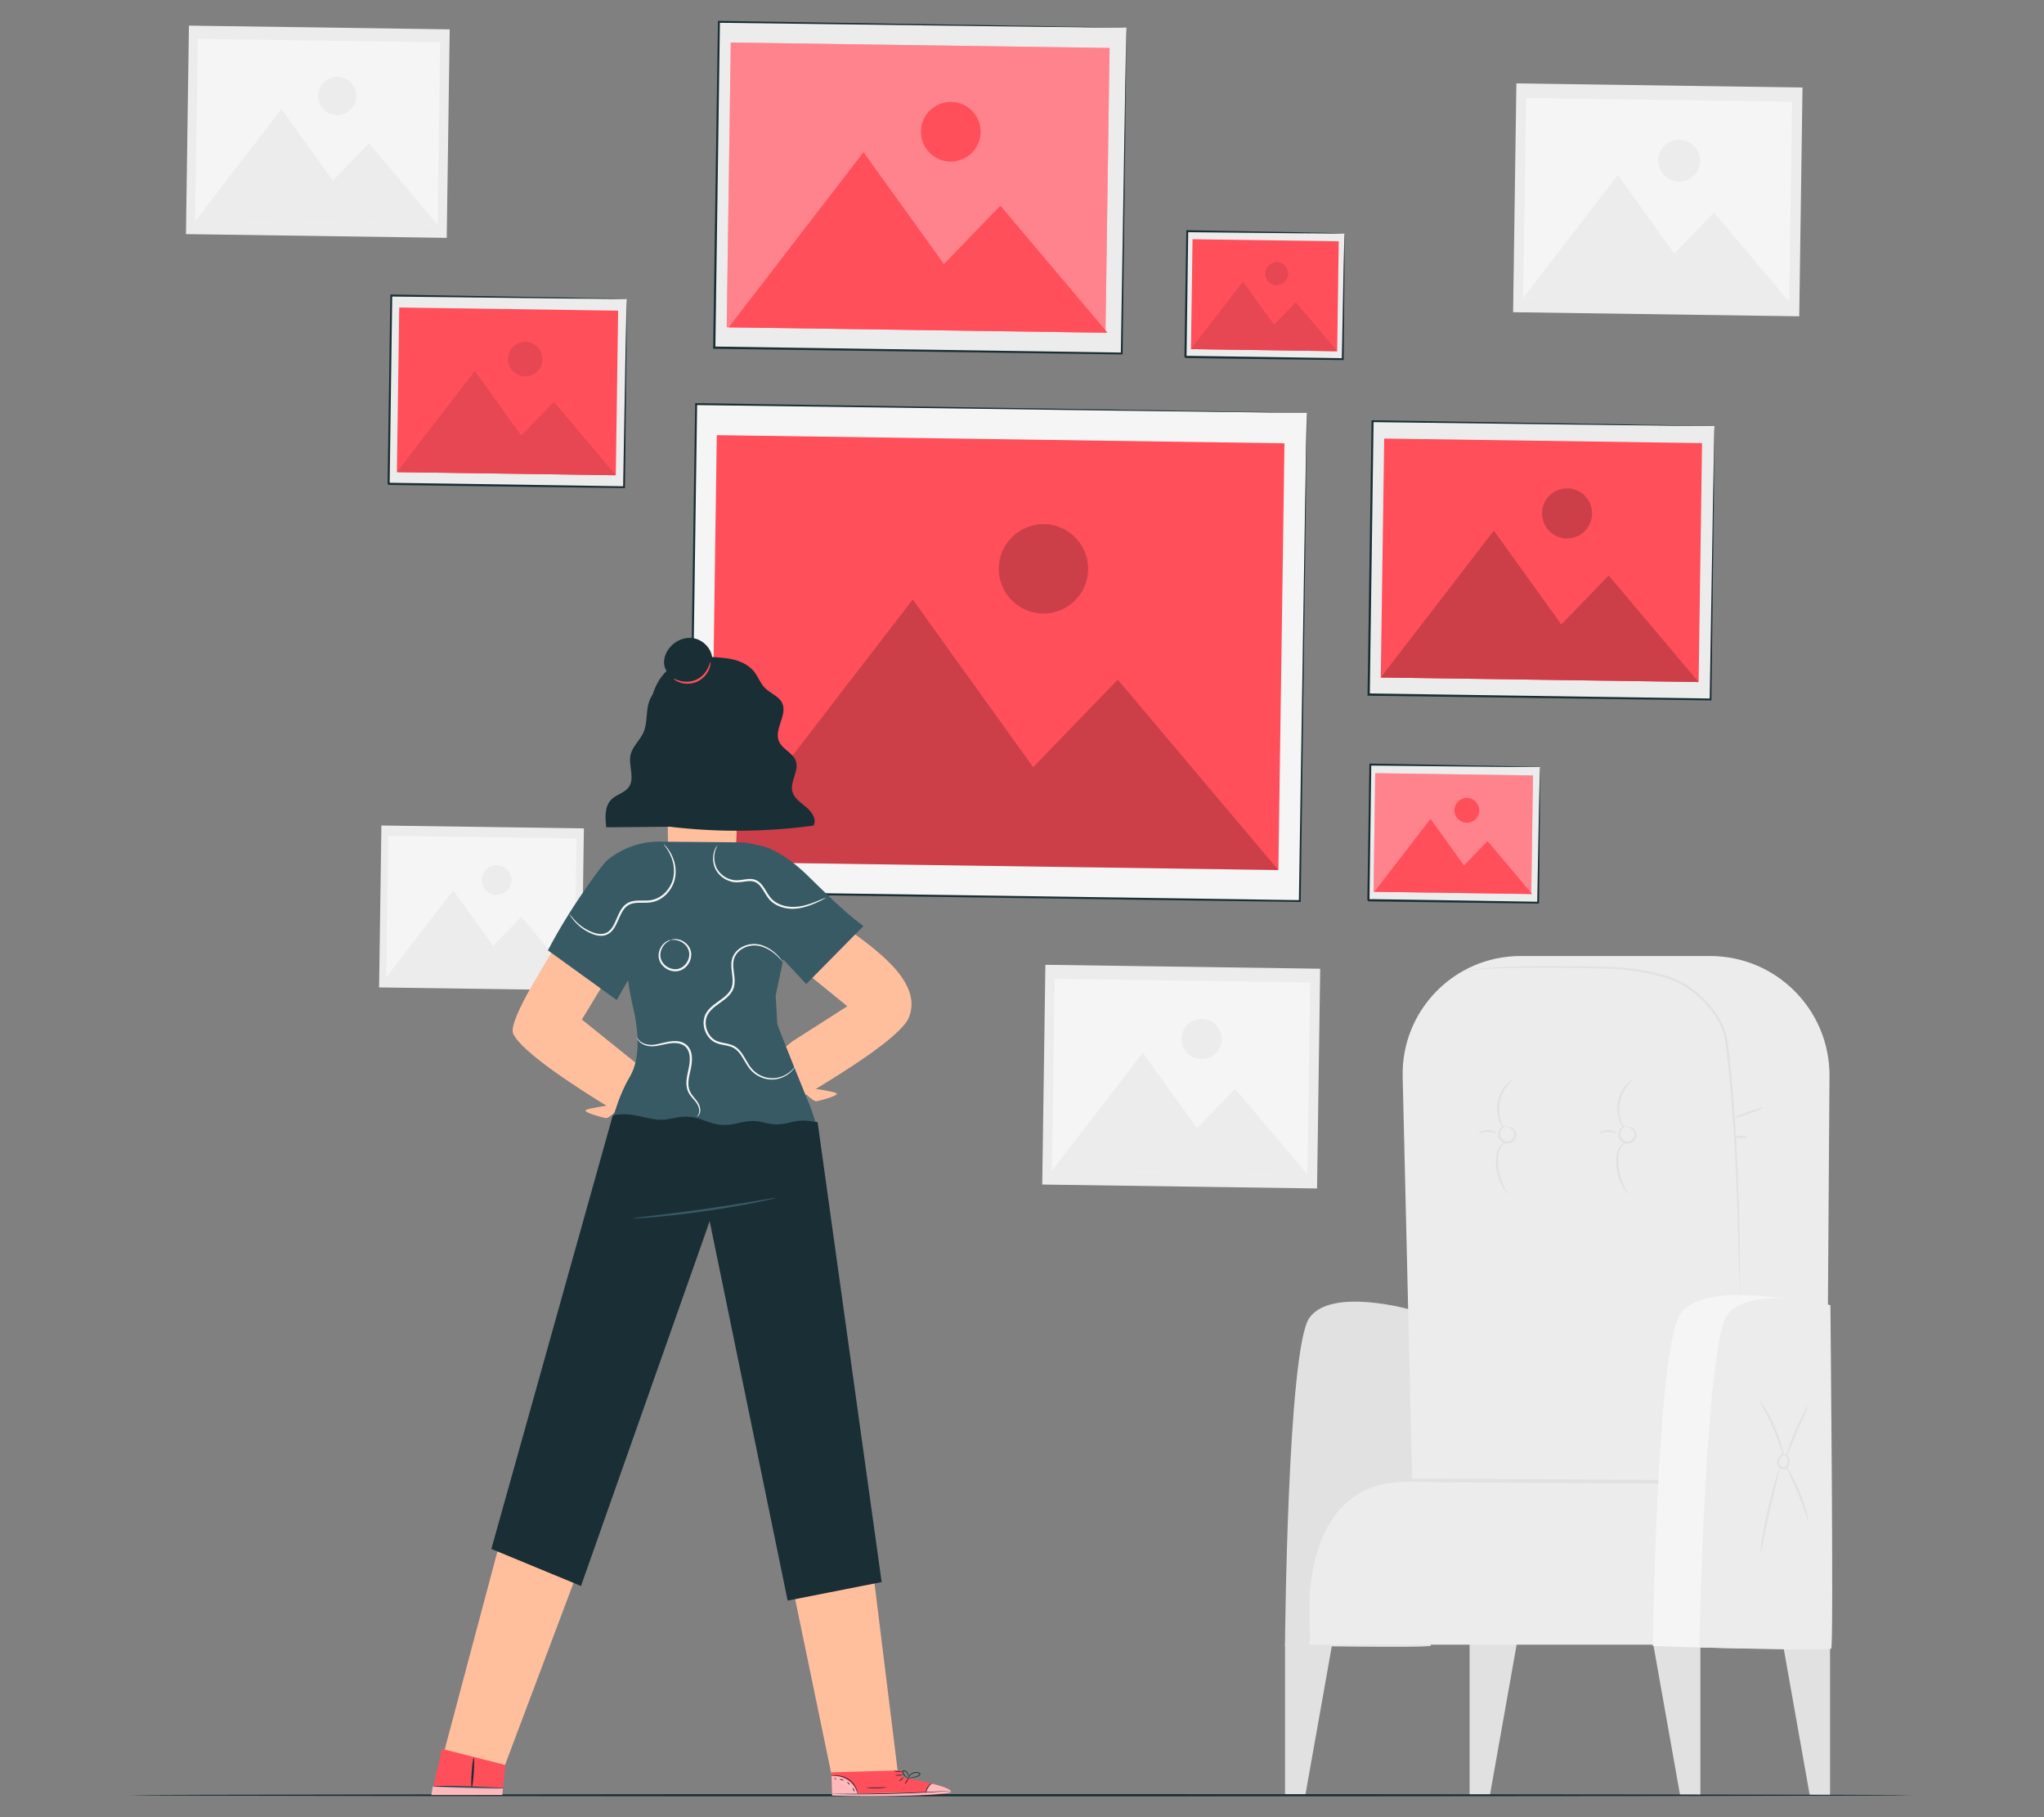 <?xml version="1.0" encoding="UTF-8"?>
<svg id="Layer_2" data-name="Layer 2" xmlns="http://www.w3.org/2000/svg" viewBox="0 0 540 480">
  <rect x="0" y="0" width="540" height="480" fill="#808080" stroke="none"/>
  <defs>
    <style>
      .cls-1, .cls-2 {
        opacity: .6;
      }

      .cls-3 {
        fill: #375a64;
      }

      .cls-3, .cls-4, .cls-5, .cls-6, .cls-7, .cls-8, .cls-9, .cls-10, .cls-11, .cls-2, .cls-12, .cls-13, .cls-14, .cls-15 {
        stroke-width: 0px;
      }

      .cls-4 {
        fill: #e1e1e1;
      }

      .cls-5 {
        fill: #ececec;
      }

      .cls-16, .cls-9 {
        opacity: .2;
      }

      .cls-7 {
        fill: #f5f5f5;
      }

      .cls-8 {
        fill: none;
      }

      .cls-10 {
        fill: #1a2e35;
      }

      .cls-11, .cls-2, .cls-15 {
        fill: #fff;
      }

      .cls-17, .cls-14 {
        opacity: .1;
      }

      .cls-12 {
        fill: #ff4f5b;
      }

      .cls-13 {
        fill: #ffbf9d;
      }

      .cls-15 {
        opacity: .3;
      }
    </style>
  </defs>
  <g id="Layer_2-2" data-name="Layer 2">
    <g>
      <rect class="cls-8" width="540" height="480"/>
      <g>
        <g>
          <path class="cls-4" d="m462.13,258.3c.05.15-2.07.99-4.74,1.88-2.67.89-4.87,1.48-4.92,1.33s2.07-.99,4.74-1.88c2.67-.88,4.87-1.48,4.92-1.33Z"/>
          <g>
            <polygon class="cls-4" points="339.49 434.14 339.49 474.2 344.85 474.2 352.05 433.68 339.49 434.14"/>
            <polygon class="cls-4" points="388.25 434.14 388.25 474.2 393.61 474.2 400.81 433.68 388.25 434.14"/>
            <polygon class="cls-4" points="449.22 434.14 449.22 474.2 443.86 474.2 436.66 433.68 449.22 434.14"/>
            <polygon class="cls-4" points="483.48 434.14 483.48 474.2 478.11 474.2 470.92 433.68 483.48 434.14"/>
            <path class="cls-4" d="m372.99,346.02s-21.2-6.11-27.04,2.04c-5.85,8.15-6.47,86.64-6.47,86.64,0,0,37.83.69,38.52,0,.7-.69-5.02-88.67-5.02-88.67Z"/>
            <path class="cls-5" d="m482.4,420.37l.93-136.09c.12-17.56-14.12-31.83-31.68-31.75h-49.95c-17.48,0-31.54,14.39-31.13,31.87l3.21,135.97h108.63Z"/>
            <path class="cls-5" d="m482.4,420.37s-19.26-28.41-41.89-29.34c-22.63-.93-71.42,0-71.42,0,0,0-21.63.82-23.14,27.61v15.8h136.45v-14.07Z"/>
            <path class="cls-4" d="m438.12,391.85c-18.67-.1-37.34-.2-56.01-.29-5.85-.03-12.5-.75-18.17.86-16.69,4.74-19.15,26.09-17.82,40.82.05.6-.89.6-.94,0-1.11-12.35.19-29.65,10.75-37.87,6.09-4.74,13.17-4.82,20.44-4.78,20.58.11,41.16.22,61.74.32.61,0,.61.95,0,.94h0Z"/>
            <path class="cls-4" d="m385.98,256.79s.12-.05.36-.13c.24-.07.6-.21,1.08-.31.48-.08,1.08-.2,1.79-.31.71-.08,1.54-.19,2.47-.27,3.72-.32,9.11-.52,15.78-.56,3.33-.02,6.98,0,10.9.05,3.91.1,8.12,0,12.51.57,2.19.27,4.43.65,6.69,1.2,2.25.55,4.52,1.28,6.69,2.38,2.17,1.13,4.1,2.68,5.89,4.42,1.78,1.76,3.36,3.78,4.57,6.06.59,1.15,1.07,2.35,1.39,3.59.34,1.25.42,2.51.57,3.73.29,2.46.53,4.89.77,7.28.46,4.78.8,9.39,1.07,13.79.55,8.8.79,16.73.95,23.39.15,6.66.21,12.05.25,15.78,0,1.84.02,3.27.02,4.29,0,.47,0,.83,0,1.12,0,.25-.01.38-.02.38,0,0-.02-.13-.04-.38-.01-.28-.03-.65-.05-1.12-.03-1.02-.07-2.45-.13-4.29-.1-3.76-.25-9.14-.43-15.77-.21-6.66-.5-14.59-1.07-23.37-.29-4.39-.64-9-1.11-13.77-.24-2.38-.48-4.81-.78-7.27-.15-1.23-.24-2.47-.56-3.65-.31-1.19-.77-2.35-1.35-3.46-1.17-2.21-2.72-4.2-4.46-5.92-1.75-1.7-3.67-3.24-5.75-4.33-2.1-1.08-4.34-1.8-6.57-2.35-2.23-.55-4.44-.93-6.62-1.21-4.35-.59-8.54-.5-12.46-.62-3.92-.07-7.56-.11-10.89-.12-6.66,0-12.05.13-15.76.38-.92.08-1.74.15-2.46.22-.7.1-1.3.18-1.79.25-.48.08-.83.2-1.08.25-.24.06-.37.08-.38.07Z"/>
            <path class="cls-4" d="m465.85,292.57c.05.15-1.64.88-3.78,1.63-2.14.75-3.92,1.24-3.97,1.09-.05-.15,1.64-.88,3.78-1.63,2.14-.75,3.92-1.24,3.97-1.09Z"/>
            <path class="cls-4" d="m461.64,300.39c0,.16-.81.25-1.79.21-.98-.04-1.77-.21-1.76-.37s.81-.25,1.79-.21c.98.04,1.77.21,1.76.37Z"/>
            <g>
              <path class="cls-4" d="m429.59,297.79s.16-.14.53-.17c.36-.03.92.08,1.44.51.51.39.98,1.25.71,2.16-.23.87-1.03,1.71-2.13,1.8-1.1.05-2-.66-2.37-1.47-.41-.84-.19-1.74.17-2.27.36-.56.83-.85,1.16-.97.34-.12.54-.11.55-.08.05.09-.8.23-1.36,1.25-.26.49-.39,1.2-.05,1.83.32.63,1.06,1.17,1.86,1.12.8-.05,1.46-.71,1.66-1.37.22-.68-.07-1.34-.47-1.72-.85-.8-1.71-.54-1.7-.64Z"/>
              <path class="cls-4" d="m431.42,285.19c.06.08-.59.57-1.39,1.57-.8.99-1.71,2.55-2.06,4.46-.35,1.91-.05,3.69.35,4.9.4,1.22.83,1.91.75,1.96-.05.04-.61-.58-1.13-1.82-.52-1.22-.91-3.11-.54-5.14.37-2.03,1.41-3.66,2.32-4.62.92-.97,1.67-1.35,1.7-1.3Z"/>
              <path class="cls-4" d="m430.19,315.44s-.7-.59-1.43-1.86c-.73-1.25-1.5-3.16-1.71-5.39-.11-1.11-.08-2.18.06-3.14.14-.96.49-1.83.98-2.41.49-.59,1.06-.88,1.47-.97.41-.1.64-.05.64-.02.04.09-.97.11-1.79,1.24-.83,1.09-.98,3.13-.79,5.25.2,2.14.88,3.99,1.5,5.26.61,1.27,1.14,1.99,1.07,2.05Z"/>
              <path class="cls-4" d="m422.45,299.44c-.12-.1.85-.98,2.36-.98,1.51-.01,2.48.86,2.36.96-.09.14-1.06-.41-2.36-.39-1.31-.01-2.27.55-2.36.41Z"/>
            </g>
            <g>
              <path class="cls-4" d="m397.81,297.79s.16-.14.53-.17c.36-.03.92.08,1.44.51.51.39.98,1.25.71,2.16-.23.87-1.03,1.71-2.13,1.8-1.1.05-2-.66-2.37-1.47-.41-.84-.19-1.74.17-2.27.36-.56.83-.85,1.16-.97.34-.12.54-.11.55-.08.05.09-.8.23-1.36,1.25-.26.49-.39,1.2-.05,1.83.32.63,1.06,1.17,1.86,1.12.8-.05,1.46-.71,1.66-1.37.22-.68-.07-1.34-.47-1.72-.85-.8-1.71-.54-1.7-.64Z"/>
              <path class="cls-4" d="m399.64,285.19c.06.08-.59.57-1.39,1.57-.8.99-1.71,2.55-2.06,4.46-.35,1.91-.05,3.69.35,4.9.4,1.22.83,1.91.75,1.96-.05.04-.61-.58-1.13-1.82-.52-1.22-.91-3.11-.54-5.14.37-2.03,1.41-3.66,2.32-4.62.92-.97,1.67-1.35,1.7-1.3Z"/>
              <path class="cls-4" d="m398.41,315.44s-.7-.59-1.43-1.86c-.73-1.25-1.5-3.16-1.71-5.39-.11-1.11-.08-2.18.06-3.14.14-.96.49-1.83.98-2.41.49-.59,1.06-.88,1.47-.97.41-.1.64-.05.64-.02.04.09-.97.11-1.79,1.24-.83,1.09-.98,3.13-.79,5.25.2,2.14.88,3.99,1.5,5.26.61,1.27,1.14,1.99,1.07,2.05Z"/>
              <path class="cls-4" d="m390.67,299.44c-.12-.1.85-.98,2.36-.98,1.51-.01,2.48.86,2.36.96-.09.14-1.06-.41-2.36-.39-1.31-.01-2.27.55-2.36.41Z"/>
            </g>
            <g>
              <path class="cls-7" d="m481.82,345.11s-32.41-8.38-38.27,2.65c-5.86,11.03-6.9,87.02-6.9,87.02,0,0,46.79,1.72,46.91-.25.11-1.97-1.74-89.42-1.74-89.42Z"/>
              <path class="cls-5" d="m483.57,344.75s-21.4-5.51-27.25,2.64c-5.85,8.15-7.38,87.76-7.38,87.76,0,0,34.16,1.01,34.85.32s-.22-90.72-.22-90.72Z"/>
            </g>
            <path class="cls-4" d="m471.04,384.42s.08-.2.4-.23c.3-.05.83.16,1.07.68.23.52.29,1.12.2,1.83-.06.35-.19.75-.52,1.05-.33.31-.82.43-1.26.34-.63-.09-1.15-.6-1.31-1.13-.18-.53-.13-1.07.04-1.5.36-.87,1-1.28,1.39-1.49l.03.23c-.36-.16-.54-.27-.53-.31.01-.04.23-.02.61.06l.24.05-.21.18c-.31.27-.84.72-1.07,1.44-.24.67.01,1.77.92,1.9.62.13,1.07-.34,1.16-.92.1-.57.08-1.18-.06-1.57-.13-.41-.46-.58-.7-.62-.24-.04-.37.05-.4,0Z"/>
            <path class="cls-4" d="m464.95,369.98c.06-.04.61.68,1.36,1.93.76,1.24,1.71,3.02,2.6,5.06.88,2.04,1.53,3.95,1.92,5.35.39,1.4.55,2.29.48,2.31-.17.05-1.16-3.4-2.93-7.43-1.74-4.04-3.58-7.12-3.43-7.21Z"/>
            <path class="cls-4" d="m477.72,371.32c.15.08-1.3,3.04-2.91,6.76-1.61,3.72-2.78,6.8-2.93,6.75-.14-.05.78-3.23,2.41-6.98,1.62-3.75,3.3-6.61,3.44-6.53Z"/>
            <path class="cls-4" d="m465.09,410.33c-.08-.01.05-1.31.37-3.4.32-2.09.85-4.96,1.55-8.11.71-3.15,1.47-5.97,2.08-7.99.61-2.02,1.05-3.26,1.12-3.23.08.02-.23,1.29-.73,3.34-.51,2.05-1.2,4.87-1.91,8.01-.71,3.14-1.29,5.99-1.72,8.05-.42,2.07-.69,3.34-.77,3.33Z"/>
            <path class="cls-4" d="m477.7,401.61c-.17.04-1.09-3.21-2.66-7.05-1.56-3.85-3.18-6.81-3.03-6.9.07-.04.55.66,1.23,1.85.68,1.19,1.53,2.89,2.33,4.83.79,1.94,1.37,3.75,1.72,5.08.35,1.33.49,2.17.41,2.19Z"/>
          </g>
        </g>
        <g>
          <rect class="cls-5" x="105.82" y="213.06" width="42.77" height="53.5" transform="translate(-114.4 363.58) rotate(-89.18)"/>
          <rect class="cls-7" x="108.48" y="214.94" width="37.38" height="49.74" transform="translate(-114.43 363.54) rotate(-89.18)"/>
          <polygon class="cls-5" points="102.04 258.15 119.74 235.16 130.29 249.85 137.7 242.18 151.77 258.86 102.04 258.15"/>
          <path class="cls-5" d="m135.11,232.53c-.03,2.16-1.81,3.89-3.97,3.86-2.16-.03-3.89-1.81-3.86-3.97.03-2.16,1.81-3.89,3.97-3.86,2.16.03,3.89,1.81,3.86,3.97Z"/>
        </g>
        <g>
          <rect class="cls-5" x="56.42" y=".35" width="55.08" height="68.9" transform="translate(47.97 118.25) rotate(-89.18)"/>
          <rect class="cls-7" x="59.84" y="2.77" width="48.15" height="64.05" transform="translate(47.93 118.21) rotate(-89.18)"/>
          <polygon class="cls-5" points="51.55 58.41 74.35 28.8 87.94 47.72 97.48 37.85 115.6 59.32 51.55 58.41"/>
          <path class="cls-5" d="m94.14,25.42c-.04,2.79-2.33,5.01-5.12,4.97-2.79-.04-5.01-2.33-4.97-5.12.04-2.79,2.33-5.01,5.12-4.97,2.79.04,5.01,2.33,4.97,5.12Z"/>
        </g>
        <g>
          <rect class="cls-5" x="407.75" y="14.99" width="60.44" height="75.6" transform="translate(378.92 489.96) rotate(-89.18)"/>
          <rect class="cls-7" x="411.5" y="17.65" width="52.83" height="70.29" transform="translate(378.87 489.91) rotate(-89.18)"/>
          <polygon class="cls-5" points="402.4 78.71 427.41 46.22 442.33 66.98 452.8 56.15 472.68 79.71 402.4 78.71"/>
          <path class="cls-5" d="m449.13,42.51c-.04,3.06-2.56,5.5-5.61,5.46-3.06-.04-5.5-2.56-5.46-5.61s2.56-5.5,5.61-5.45c3.06.04,5.5,2.56,5.45,5.61Z"/>
        </g>
        <g>
          <rect class="cls-5" x="283.03" y="248.08" width="58.05" height="72.61" transform="translate(23.24 592.34) rotate(-89.18)"/>
          <rect class="cls-7" x="286.63" y="250.63" width="50.74" height="67.51" transform="translate(23.19 592.3) rotate(-89.18)"/>
          <polygon class="cls-5" points="277.89 309.27 301.92 278.07 316.24 298.01 326.3 287.61 345.39 310.24 277.89 309.27"/>
          <path class="cls-5" d="m322.78,274.51c-.04,2.94-2.46,5.28-5.39,5.24-2.94-.04-5.28-2.46-5.24-5.39.04-2.94,2.46-5.28,5.39-5.24,2.94.04,5.28,2.46,5.24,5.39Z"/>
        </g>
        <path class="cls-10" d="m505.21,474.2c0,.17-105.44.3-235.47.3s-235.49-.14-235.49-.3,105.41-.3,235.49-.3,235.47.14,235.47.3Z"/>
        <g>
          <g>
            <rect class="cls-5" x="371.16" y="102.84" width="72.22" height="90.33" transform="translate(253.46 553.11) rotate(-89.18)"/>
            <path class="cls-10" d="m452.94,112.54s-.15,0-.44,0c-.3,0-.72,0-1.27,0-1.13,0-2.77-.02-4.91-.04-4.3-.05-10.56-.11-18.49-.2-15.87-.2-38.41-.47-65.21-.8l.26-.25c-.3,21.49-.64,46.13-1,72.2h0s-.28-.28-.28-.28c33.44.5,64.51.96,90.32,1.34l-.24.24c.36-21.74.66-39.76.87-52.36.12-6.3.21-11.25.27-14.64.04-1.68.06-2.97.08-3.86.02-.88.05-1.34.05-1.34,0,0,.01.43,0,1.29,0,.88-.02,2.16-.03,3.82-.03,3.38-.08,8.31-.15,14.59-.15,12.64-.37,30.72-.63,52.52v.24s-.24,0-.24,0c-25.81-.35-56.88-.78-90.32-1.24h-.29s0-.29,0-.29h0c.38-26.08.75-50.72,1.06-72.21v-.26s.26,0,.26,0c26.87.44,49.47.8,65.37,1.06,7.91.14,14.15.25,18.43.33,2.11.04,3.74.08,4.86.1.54.01.95.02,1.24.03.28,0,.41.02.41.02Z"/>
          </g>
          <rect class="cls-12" x="375.65" y="106.01" width="63.12" height="83.98" transform="translate(253.41 553.05) rotate(-89.18)"/>
          <polygon class="cls-12" points="364.77 178.96 394.66 140.15 412.48 164.95 424.99 152.01 448.75 180.16 364.77 178.96"/>
          <path class="cls-12" d="m420.61,135.71c-.05,3.65-3.05,6.57-6.71,6.52-3.65-.05-6.57-3.05-6.52-6.71.05-3.65,3.05-6.57,6.71-6.52,3.65.05,6.57,3.05,6.52,6.71Z"/>
          <polygon class="cls-9" points="364.77 178.96 394.66 140.15 412.48 164.95 424.99 152.01 448.75 180.16 364.77 178.96"/>
          <g class="cls-16">
            <path class="cls-6" d="m420.61,135.71c-.05,3.65-3.05,6.57-6.71,6.52-3.65-.05-6.57-3.05-6.52-6.71.05-3.65,3.05-6.57,6.71-6.52,3.65.05,6.57,3.05,6.52,6.71Z"/>
          </g>
        </g>
        <g>
          <g>
            <rect class="cls-5" x="200.12" y="-4.27" width="86.07" height="107.66" transform="translate(190.13 291.98) rotate(-89.18)"/>
            <path class="cls-10" d="m297.59,7.3s-.18,0-.52,0c-.35,0-.85,0-1.51,0-1.34-.01-3.3-.03-5.85-.05-5.11-.06-12.58-.14-22.04-.25-18.91-.24-45.78-.58-77.74-.98l.26-.25c-.36,25.61-.77,54.98-1.2,86.05h0s-.28-.28-.28-.28c39.85.59,76.89,1.13,107.64,1.59l-.24.24c.42-25.92.77-47.4,1.02-62.42.13-7.51.24-13.41.31-17.44.04-2.01.07-3.54.09-4.6.02-1.04.05-1.59.05-1.59,0,0,.01.52,0,1.54,0,1.05-.02,2.57-.04,4.56-.04,4.02-.11,9.9-.19,17.39-.19,15.06-.45,36.59-.77,62.57v.24s-.24,0-.24,0c-30.76-.43-67.79-.94-107.64-1.49h-.29s0-.29,0-.29h0c.45-31.08.88-60.44,1.26-86.06v-.26s.26,0,.26,0c32.02.51,58.95.94,77.9,1.24,9.43.16,16.88.29,21.98.38,2.52.05,4.47.09,5.79.11.64.02,1.13.03,1.48.04.33,0,.49.02.49.02Z"/>
          </g>
          <rect class="cls-12" x="204.93" y="-.49" width="75.23" height="100.09" transform="translate(189.54 291.37) rotate(-89.18)"/>
          <rect class="cls-15" x="204.93" y="-.49" width="75.23" height="100.09" transform="translate(189.54 291.37) rotate(-89.18)"/>
          <polygon class="cls-12" points="192.51 86.46 228.13 40.2 249.37 69.76 264.28 54.33 292.59 87.89 192.51 86.46"/>
          <path class="cls-12" d="m259.06,34.91c-.06,4.35-3.64,7.83-7.99,7.77-4.35-.06-7.83-3.64-7.77-7.99.06-4.35,3.64-7.83,7.99-7.77,4.35.06,7.83,3.64,7.77,7.99Z"/>
        </g>
        <g>
          <g>
            <rect class="cls-5" x="366.26" y="197.78" width="35.84" height="44.83" transform="translate(158.52 601.19) rotate(-89.18)"/>
            <path class="cls-10" d="m406.85,202.6s-.08,0-.23.01c-.17,0-.38,0-.64,0-.59,0-1.4,0-2.45,0-2.16-.01-5.27-.04-9.19-.06-7.89-.08-19.06-.2-32.32-.33l.26-.25c-.14,10.67-.31,22.89-.48,35.83.06.07-.53-.55-.27-.29h.01s.02,0,.02,0h.05s.1,0,.1,0h.19s.39,0,.39,0h.78s1.55.03,1.55.03c1.03.01,2.05.03,3.07.04,2.04.03,4.05.06,6.04.09,3.98.06,7.86.12,11.63.18,7.53.12,14.59.23,20.99.34l-.24.24c.2-10.75.37-19.68.49-25.95.07-3.11.13-5.57.17-7.28.02-.82.04-1.46.05-1.93.02-.44.04-.68.04-.68,0,0,.01.2.02.63,0,.46,0,1.08,0,1.88,0,1.7-.02,4.13-.04,7.23-.06,6.31-.15,15.28-.25,26.1v.24s-.24,0-.24,0c-6.41-.08-13.46-.17-20.99-.26-3.77-.05-7.65-.1-11.63-.16-1.99-.03-4-.06-6.04-.08-1.02-.01-2.04-.03-3.07-.04l-1.55-.02h-.78s-.39-.02-.39-.02h-.19s-.1,0-.1,0h-.05s-.02,0-.02,0h-.01c.25.26-.35-.35-.29-.3.2-12.94.38-25.16.54-35.83v-.26s.26,0,.26,0c13.33.24,24.56.45,32.48.59,3.9.08,6.99.15,9.13.2,1.02.03,1.82.05,2.4.06.25,0,.45.02.61.02.13,0,.2.01.2.02Z"/>
          </g>
          <rect class="cls-12" x="368.27" y="199.35" width="31.33" height="41.68" transform="translate(158.27 600.94) rotate(-89.18)"/>
          <rect class="cls-15" x="368.27" y="199.35" width="31.33" height="41.68" transform="translate(158.27 600.94) rotate(-89.18)"/>
          <polygon class="cls-12" points="363.09 235.56 377.93 216.3 386.77 228.61 392.98 222.18 404.77 236.15 363.09 235.56"/>
          <path class="cls-12" d="m390.8,214.09c-.03,1.81-1.52,3.26-3.33,3.23-1.81-.03-3.26-1.52-3.23-3.33.03-1.81,1.52-3.26,3.33-3.23,1.81.03,3.26,1.52,3.23,3.33Z"/>
        </g>
        <g>
          <g>
            <rect class="cls-5" x="109.25" y="72.28" width="49.74" height="62.21" transform="translate(28.83 236.01) rotate(-89.18)"/>
            <path class="cls-10" d="m165.58,78.96s-.11,0-.31.01c-.22,0-.51,0-.88,0-.79,0-1.93-.01-3.39-.02-2.97-.03-7.29-.07-12.75-.11-10.93-.12-26.45-.3-44.89-.51l.26-.25c-.2,14.81-.43,31.77-.68,49.73.06.07-.53-.55-.27-.29h.02s.03,0,.03,0h.07s.13,0,.13,0h.27s.54.01.54.01l1.08.02,2.14.03c1.43.02,2.85.04,4.26.06,2.82.04,5.62.08,8.38.12,5.52.08,10.91.16,16.14.24,10.45.16,20.24.31,29.13.45l-.24.24c.26-14.95.48-27.35.64-36.04.09-4.33.16-7.74.21-10.09.03-1.15.05-2.04.07-2.67.02-.61.04-.93.04-.93,0,0,.01.29.01.88,0,.62,0,1.49-.01,2.62-.02,2.34-.05,5.73-.08,10.04-.09,8.73-.23,21.18-.39,36.19v.24s-.24,0-.24,0c-8.89-.12-18.68-.24-29.13-.38-5.23-.07-10.62-.15-16.14-.22-2.76-.04-5.56-.08-8.38-.12-1.41-.02-2.83-.04-4.26-.06l-2.14-.03-1.08-.02h-.54s-.27-.01-.27-.01h-.13s-.07,0-.07,0h-.03s-.02,0-.02,0c.25.26-.36-.35-.29-.3.27-17.96.52-34.92.74-49.73v-.26s.26,0,.26,0c18.51.32,34.08.58,45.05.77,5.43.11,9.73.19,12.69.25,1.44.03,2.56.06,3.34.08.36.01.64.02.85.03.19,0,.28.01.28.02Z"/>
          </g>
          <rect class="cls-12" x="112.34" y="74.46" width="43.48" height="57.84" transform="translate(28.79 235.97) rotate(-89.18)"/>
          <polygon class="cls-12" points="104.85 124.71 125.44 97.97 137.71 115.06 146.33 106.14 162.69 125.53 104.85 124.71"/>
          <path class="cls-12" d="m143.31,94.92c-.04,2.52-2.1,4.52-4.62,4.49-2.52-.04-4.52-2.1-4.49-4.62.04-2.52,2.1-4.52,4.62-4.49,2.52.04,4.52,2.1,4.49,4.62Z"/>
          <polygon class="cls-14" points="104.85 124.71 125.44 97.97 137.71 115.06 146.33 106.14 162.69 125.53 104.85 124.71"/>
          <g class="cls-17">
            <path class="cls-6" d="m143.31,94.92c-.04,2.52-2.1,4.52-4.62,4.49-2.52-.04-4.52-2.1-4.49-4.62.04-2.52,2.1-4.52,4.62-4.49,2.52.04,4.52,2.1,4.49,4.62Z"/>
          </g>
        </g>
        <g>
          <g>
            <rect class="cls-5" x="317.57" y="57.2" width="33.22" height="41.55" transform="translate(251.43 411.01) rotate(-89.18)"/>
            <path class="cls-10" d="m355.19,61.67s-.08,0-.21.01c-.16,0-.35,0-.59,0-.55,0-1.31,0-2.27,0-2.01-.01-4.89-.03-8.52-.05-7.31-.07-17.66-.18-29.95-.3l.26-.25c-.13,9.89-.28,21.22-.44,33.21.06.07-.53-.55-.28-.29h.01s.02,0,.02,0h.05s.09,0,.09,0h.18s.36,0,.36,0h.72s1.43.03,1.43.03c.95.01,1.9.03,2.84.04,1.89.03,3.75.06,5.6.08,3.69.06,7.29.11,10.78.16,6.98.11,13.52.22,19.46.31l-.24.24c.19-9.96.35-18.23.47-24.04.07-2.88.12-5.16.16-6.75.02-.76.04-1.35.05-1.79.01-.41.04-.63.04-.63,0,0,.01.19.02.58,0,.43,0,1.01,0,1.74,0,1.58-.02,3.83-.03,6.7-.05,5.85-.13,14.17-.22,24.2v.24s-.24,0-.24,0c-5.94-.07-12.48-.16-19.46-.24-3.49-.05-7.09-.1-10.78-.14-1.84-.03-3.71-.05-5.6-.08-.94-.01-1.89-.03-2.84-.04l-1.43-.02h-.72s-.36-.02-.36-.02h-.18s-.09,0-.09,0h-.05s-.02,0-.02,0h-.01c.25.26-.35-.35-.29-.29.18-11.99.35-23.32.5-33.21v-.26s.26,0,.26,0c12.36.23,22.76.42,30.11.56,3.61.08,6.47.14,8.46.19.95.03,1.68.05,2.22.06.23,0,.41.02.56.02.12,0,.19.01.18.02Z"/>
          </g>
          <rect class="cls-12" x="319.63" y="58.66" width="29.04" height="38.63" transform="translate(251.41 410.98) rotate(-89.18)"/>
          <polygon class="cls-12" points="314.63 92.22 328.38 74.37 336.57 85.78 342.33 79.82 353.26 92.77 314.63 92.22"/>
          <path class="cls-12" d="m340.32,72.32c-.02,1.68-1.41,3.02-3.08,3s-3.02-1.41-3-3.08c.02-1.68,1.41-3.02,3.08-3s3.02,1.41,3,3.08Z"/>
          <polygon class="cls-14" points="314.63 92.22 328.38 74.37 336.57 85.78 342.33 79.82 353.26 92.77 314.63 92.22"/>
          <g class="cls-17">
            <path class="cls-6" d="m340.32,72.32c-.02,1.68-1.41,3.02-3.08,3s-3.02-1.41-3-3.08c.02-1.68,1.41-3.02,3.08-3s3.02,1.41,3,3.08Z"/>
          </g>
        </g>
        <g>
          <g>
            <rect class="cls-7" x="199.16" y="91.72" width="128.98" height="161.33" transform="translate(87.52 433.54) rotate(-89.18)"/>
            <path class="cls-10" d="m345.22,109.05s-.27,0-.77,0c-.52,0-1.27,0-2.25-.02-1.99-.02-4.93-.05-8.75-.09-7.65-.09-18.83-.23-33.01-.4-28.33-.37-68.63-.9-116.53-1.54l.26-.25c-.54,38.38-1.16,82.39-1.81,128.95h0s-.28-.28-.28-.28c59.72.87,115.22,1.68,161.31,2.35l-.24.24c.61-38.86,1.11-71.07,1.46-93.58.19-11.26.33-20.09.43-26.12.05-3.01.1-5.32.13-6.88.03-1.56.06-2.38.06-2.38,0,0,0,.78,0,2.33-.02,1.56-.04,3.85-.07,6.84-.07,6.02-.18,14.83-.31,26.07-.29,22.54-.71,54.81-1.22,93.73v.24s-.24,0-.24,0c-46.09-.64-101.59-1.42-161.31-2.26h-.29s0-.29,0-.29h0c.68-46.58,1.32-90.58,1.87-128.96v-.26s.26,0,.26,0c47.97.74,88.32,1.36,116.69,1.8,14.15.23,25.31.41,32.95.54,3.8.07,6.72.12,8.7.15.97.02,1.72.04,2.23.05.5.01.74.03.74.03Z"/>
          </g>
          <rect class="cls-12" x="207.17" y="97.38" width="112.74" height="149.99" transform="translate(87.42 433.43) rotate(-89.18)"/>
          <polygon class="cls-9" points="187.75 227.67 241.13 158.35 272.95 202.65 295.3 179.53 337.72 229.81 187.75 227.67"/>
          <g class="cls-16">
            <path class="cls-6" d="m287.48,150.43c-.09,6.52-5.46,11.73-11.98,11.64-6.52-.09-11.73-5.46-11.64-11.98.09-6.52,5.46-11.73,11.98-11.64,6.52.09,11.73,5.46,11.64,11.98Z"/>
          </g>
        </g>
        <g>
          <path class="cls-13" d="m168.37,281.08l-1.92-1.54c-.01-.11-.02-.18-.02-.18l-.08.1-12.63-10.15,5.42-8.92-13.07-9.55c.06.63-12.13,18.69-10.48,22.24,2.33,5.02,18.16,15.04,24.64,18.99-.69.1-3.77.55-5.23,1.03-1.65.54,3.73,1.97,5.03,2.23.51.1,1.55-.71,2.67-1.78.19.11.3.18.3.18l.35-.82c1.51-1.55,2.99-3.37,3.32-3.88.27-.42.26-2.33.16-4.34l1.54-3.62Z"/>
          <path class="cls-13" d="m207.39,276.64l1.92-1.54c.01-.11.02-.18.02-.18l.08.1,14.45-9.23-13.96-11.33,12.08-10.47c9.33,6.64,21.79,15.22,18.19,24.65-1.97,5.17-18.16,15.04-24.64,18.99.69.1,3.77.55,5.23,1.03,1.65.54-3.73,1.97-5.03,2.23-.51.1-1.55-.71-2.67-1.78-.19.11-.3.18-.3.18l-.35-.82c-1.51-1.55-2.99-3.37-3.32-3.88-.27-.42-.26-2.33-.16-4.34l-1.54-3.62Z"/>
          <g>
            <path class="cls-13" d="m184.77,233.85h0c5.07.39,9.44-3.51,9.64-8.59.19-4.88.35-9.81.35-9.81,0,0,7.39-.69,7.93-8.01.54-7.31.29-24.2.29-24.2h0c-8.25-4.16-18.11-3.52-25.76,1.66l-1.14.77.41,39.34c.05,4.65,3.64,8.48,8.27,8.84Z"/>
            <path class="cls-10" d="m184.43,173.75c-4.45-.13-8.49,2.77-10.55,6.35-2.07,3.58-2.51,7.73-2.71,11.77-.38,7.92.09,15.85.56,23.76.03.59.09,1.22.51,1.67.46.49,1.22.63,1.93.72,13.48,1.87,27.26,1.89,40.75.06.89-1.61-.36-3.52-1.8-4.76-1.44-1.24-3.23-2.36-3.75-4.1-.82-2.74,1.9-5.67.84-8.33-.8-2-3.43-2.99-4.36-4.95-1.56-3.29,2.46-7.26.68-10.45-.93-1.66-3.1-2.4-4.47-3.79-1.21-1.23-1.73-2.89-2.79-4.24-1.65-2.11-4.48-3.24-7.3-3.57-2.82-.33-4.72-.54-7.53-.15"/>
            <path class="cls-10" d="m174.01,182.11c-1.89.92-2.71,3.18-2.98,5.26s-.2,4.27-1.07,6.18c-.93,2.04-2.85,3.6-3.36,5.79-.66,2.84,1.21,6.19-.48,8.57-1.09,1.53-3.23,1.92-4.57,3.23-1.86,1.82-1.69,4.8-1.39,7.39,8.14-.07,16.28-.15,24.42-.22"/>
            <path class="cls-10" d="m182.85,179.54c2.82.14,5.38-2.52,5.34-5.33s-2.48-5.34-5.28-5.68-5.66,1.39-6.88,3.93c-.56,1.16-.8,2.53-.41,3.76.39,1.23,1.37,2.2,2.49,2.84,2.31,1.32,5.31,1.32,7.62,0"/>
            <path class="cls-12" d="m187.67,174.82c.06,0,.12.76-.31,1.88-.42,1.11-1.46,2.56-3.17,3.35-1.71.78-3.49.62-4.6.21-1.14-.4-1.67-.95-1.63-.99.05-.08.66.33,1.75.6,1.07.28,2.7.36,4.25-.34,1.54-.71,2.55-1.99,3.03-2.99.5-1.01.59-1.73.69-1.72Z"/>
          </g>
          <g>
            <path class="cls-3" d="m213,259.93l-6.07-6.51-2.01,9.59.43,7.45c-.04.37,7.92,19.94,7.92,19.94,5.41,12.3,3.81,23.64,3.81,23.64l-58.06-1.68s.86-16.9,7.38-27.96c2.98-5.05,2.21-12.68.82-18.47-.44-1.83-1.02-4.85-1.25-6.72l-.04-.32-3,5.27-18.18-13.13c5.9-11.39,14.57-22.91,15.61-23.76,6.47-5.32,13.49-4.95,13.49-4.95l22.61.19s1.43.11,3.52.72c2.76.19,7.65,2.54,13.08,7.76,4.57,4.4,9.67,9.7,15.04,13.63l-15.11,15.31"/>
            <g>
              <path class="cls-7" d="m175.35,222.99s.14.1.36.32c.22.23.52.58.87,1.06.67.97,1.57,2.53,1.85,4.69.14,1.07.11,2.28-.24,3.52-.34,1.24-1.03,2.46-2.02,3.52-.99,1.04-2.34,1.89-3.91,2.2-1.57.32-3.18.02-4.71.26-.77.11-1.46.4-2.03.88-.56.47-.98,1.1-1.33,1.76-.7,1.31-1.14,2.74-1.94,3.96-.4.61-.9,1.15-1.51,1.52-.62.35-1.31.53-1.97.51-1.32-.02-2.44-.52-3.39-1-1.92-1-3.16-2.27-3.91-3.19-.38-.46-.62-.86-.79-1.12-.15-.27-.23-.42-.21-.43.04-.03.39.53,1.17,1.41.78.86,2.04,2.05,3.92,2.97.93.45,2.02.89,3.21.88.59,0,1.18-.16,1.71-.47.52-.33.96-.81,1.33-1.38.74-1.14,1.17-2.56,1.89-3.94.36-.69.81-1.38,1.45-1.93.64-.55,1.47-.89,2.3-1.01,1.67-.25,3.26.05,4.69-.24,1.44-.27,2.7-1.05,3.64-2.01.94-.98,1.6-2.13,1.94-3.28.35-1.15.4-2.31.29-3.34-.22-2.07-1.03-3.62-1.63-4.61-.63-.99-1.08-1.47-1.04-1.51Z"/>
              <path class="cls-7" d="m177.31,248.26s.33-.19.99-.21c.65-.02,1.66.16,2.63.87.48.36.95.85,1.28,1.49.32.64.49,1.43.38,2.24-.18,1.59-1.34,3.3-3.2,3.81-1.88.46-3.72-.48-4.65-1.78-.48-.65-.72-1.43-.75-2.14-.02-.72.15-1.38.39-1.92.51-1.1,1.3-1.75,1.88-2.04.59-.3.97-.32.97-.3.02.05-.33.15-.86.49-.52.34-1.21.98-1.62,2.01-.42,1-.48,2.45.41,3.59.83,1.13,2.49,1.94,4.08,1.54,1.58-.42,2.64-1.93,2.82-3.32.22-1.43-.53-2.67-1.38-3.34-.86-.7-1.78-.93-2.39-.97-.62-.05-.98.04-.99-.01Z"/>
              <path class="cls-7" d="m218.19,237.15s-.47.31-1.39.77c-.91.44-2.25,1.1-4.02,1.62-1.75.5-4.05.83-6.43.04-1.17-.39-2.35-1.08-3.23-2.14-.87-1.05-1.42-2.33-2.26-3.36-.42-.52-.92-.92-1.5-1.14-.58-.22-1.22-.23-1.84-.18-1.25.12-2.56.46-3.82.22-2.51-.42-4.31-2.22-4.93-3.98-.65-1.79-.36-3.38-.02-4.33.17-.49.38-.83.52-1.06.16-.22.25-.33.26-.32.05.03-.29.49-.57,1.45-.27.94-.48,2.46.18,4.11.63,1.62,2.33,3.25,4.64,3.61,1.14.21,2.34-.12,3.68-.26.67-.06,1.4-.06,2.09.2.69.26,1.29.75,1.74,1.31.91,1.13,1.45,2.39,2.25,3.36.79.97,1.87,1.62,2.97,1.99,2.22.77,4.43.51,6.15.07,1.74-.45,3.09-1.05,4.03-1.43.94-.39,1.46-.6,1.48-.57Z"/>
              <path class="cls-7" d="m210.15,281.62s-.02.06-.08.16c-.06.1-.15.25-.29.44-.27.37-.72.9-1.42,1.43-.7.53-1.67,1.06-2.9,1.34-1.23.28-2.73.23-4.22-.35-1.49-.55-2.94-1.72-3.89-3.32-1-1.52-1.76-3.44-3.46-4.46-.83-.5-1.86-.66-2.92-.87-1.05-.19-2.22-.53-3.11-1.34-1.76-1.55-2.55-4.3-1.53-6.64.55-1.15,1.46-2,2.38-2.72.93-.72,1.89-1.32,2.72-2.02.84-.69,1.53-1.51,1.87-2.47.32-.96.29-2,.17-3-.11-1.01-.28-2.01-.27-3.01,0-1,.25-2.01.79-2.81,1.07-1.62,2.84-2.39,4.41-2.58,1.6-.21,3.05.24,4.16.8,1.12.57,1.96,1.26,2.59,1.87.63.61,1.06,1.14,1.33,1.5.28.37.4.57.39.58-.05.04-.59-.77-1.87-1.92-.64-.57-1.48-1.22-2.58-1.74-1.09-.51-2.46-.91-3.96-.69-1.47.2-3.11.96-4.06,2.44-.48.73-.69,1.62-.69,2.56,0,.94.17,1.92.29,2.95.12,1.02.18,2.14-.18,3.24-.37,1.09-1.15,2-2.03,2.72-.87.74-1.84,1.35-2.74,2.05-.89.69-1.73,1.49-2.21,2.5-.91,2.05-.2,4.6,1.38,5.98,1.58,1.49,4.03,1.04,5.93,2.18.95.55,1.6,1.41,2.14,2.22.53.83.97,1.67,1.45,2.43.91,1.55,2.23,2.64,3.64,3.2,1.4.57,2.83.64,4,.41,1.19-.23,2.14-.71,2.84-1.2,1.4-1,1.86-1.9,1.92-1.85Z"/>
              <path class="cls-7" d="m184.12,294.96c-.05-.04.44-.31.58-1.15.15-.83-.2-2.07-1.27-3.19-.49-.59-1.12-1.2-1.56-2.07-.44-.86-.59-1.92-.52-2.97.11-2.12,1.08-4.27.85-6.56-.1-1.13-.58-2.18-1.42-2.78-.84-.61-1.91-.76-2.9-.73-1.98.1-3.77.83-5.37.86-1.62.08-2.89-.53-3.52-1.15-.32-.31-.51-.62-.6-.83-.09-.22-.11-.34-.1-.34.05-.03.2.46.85,1.01.63.54,1.84,1.04,3.35.92,1.52-.07,3.24-.83,5.38-.98,1.05-.05,2.25.09,3.25.8,1.01.7,1.56,1.96,1.66,3.18.24,2.5-.78,4.67-.89,6.65-.08.99.04,1.94.42,2.72.38.78.96,1.41,1.45,2.02.49.6.91,1.23,1.09,1.86.19.62.19,1.19.09,1.63-.24.92-.82,1.13-.8,1.1Z"/>
            </g>
          </g>
          <g>
            <path class="cls-13" d="m161.09,300.38c-1.13,1.66-44.45,164.94-44.45,164.94l15.3,4.83,58.42-155.29-29.26-14.48Z"/>
            <polygon class="cls-13" points="187.49 313.44 219.68 468.79 237.37 469.51 217.07 305.22 187.49 313.44"/>
            <path class="cls-10" d="m161.9,294.59l-32.09,114.55,23.68,9.79,34-96.34,20.6,100.2,24.83-4.89-16.92-121.5-2.31-.31c-1.41-.19-2.83-.11-4.21.22l-1.55.37c-1.75.42-3.58.43-5.34.01l-1.13-.27c-1.63-.39-3.33-.41-4.97-.07l-2.74.57c-2.02.42-4.12.29-6.07-.39l-2.73-.94c-1.85-.64-3.83-.79-5.75-.45l-2.58.46c-1.44.26-2.91.24-4.34-.06l-4.37-.9c-1.81-.37-3.67-.42-5.49-.14l-.49.08Z"/>
            <path class="cls-3" d="m205.17,316.38s-.51.18-1.46.4c-.95.22-2.32.52-4.02.86-3.4.68-8.13,1.52-13.37,2.27-5.25.75-10.01,1.27-13.47,1.58-1.73.15-3.13.26-4.1.31-.97.05-1.51.06-1.51.02s.53-.13,1.49-.25c1.07-.13,2.44-.29,4.08-.49,3.44-.41,8.2-.99,13.43-1.74,5.23-.75,9.96-1.53,13.38-2.1,1.63-.27,2.98-.5,4.05-.68.96-.15,1.49-.22,1.5-.18Z"/>
          </g>
          <g>
            <g>
              <path class="cls-12" d="m238.43,469.47l-.07-1.85-18.7.54.16,6.09,1.16.04c5.15.13,26.17.31,29.58-.75,3.8-1.18-12.12-4.07-12.12-4.07Z"/>
              <g class="cls-1">
                <path class="cls-11" d="m226.57,473.93c-.31-1.44-1.22-2.76-2.49-3.63-1.27-.87-2.82-1.3-4.39-1.14l.15,4.84,6.73-.07Z"/>
              </g>
            </g>
            <g class="cls-1">
              <path class="cls-11" d="m246.22,471.14s5.59,1.34,4.93,2.21c-.67.87-21.92,1.43-31.32.91l.02-.39,24.8-.46s.5-2.2,1.58-2.27Z"/>
            </g>
            <path class="cls-10" d="m219.55,473.86s.11.02.32.02c.28,0,.58.02.92.03.92.01,2.05.03,3.39.05,2.86.02,6.81,0,11.18-.11,4.37-.11,8.31-.29,11.17-.46,1.33-.09,2.46-.16,3.38-.22.34-.03.64-.05.92-.07.21-.02.32-.03.32-.04,0,0-.11,0-.32,0-.28.01-.58.02-.92.04-.92.04-2.05.09-3.38.15-2.86.13-6.8.29-11.17.4-4.36.11-8.31.15-11.17.17-1.34,0-2.47.01-3.39.02-.34,0-.64,0-.92.01-.21,0-.32.01-.32.02Z"/>
            <path class="cls-10" d="m244.64,473.68c.07,0,.1-.75.59-1.52.47-.78,1.16-1.18,1.12-1.23-.01-.05-.8.3-1.31,1.13-.52.83-.45,1.64-.39,1.62Z"/>
            <path class="cls-10" d="m239.07,471.23c.05.03.31-.27.57-.68.26-.4.43-.76.37-.79-.05-.03-.31.27-.57.68-.26.4-.43.76-.37.79Z"/>
            <path class="cls-10" d="m237.54,470.53s.33-.15.64-.42c.31-.28.53-.53.49-.58-.04-.04-.33.15-.64.42s-.53.53-.49.58Z"/>
            <path class="cls-10" d="m236.54,468.92c0,.06.44.1.97.09s.97-.06.97-.12c0-.06-.44-.1-.97-.09-.54,0-.97.06-.97.12Z"/>
            <path class="cls-10" d="m236.18,467.78c-.02.05.46.24,1.09.26.63.03,1.13-.11,1.11-.17-.01-.06-.5-.01-1.1-.04-.6-.02-1.09-.11-1.1-.06Z"/>
            <path class="cls-10" d="m239.66,469.7s.46.06,1.2-.04c.37-.05.8-.14,1.27-.29.23-.08.47-.15.72-.3.12-.08.24-.18.29-.35.04-.17-.06-.35-.19-.44-1.16-.52-2.29.11-2.69.67-.23.29-.32.56-.37.75-.04.19-.04.3-.02.3.04.01.07-.44.52-.96.22-.26.56-.51,1-.64.42-.13,1.02-.17,1.43.05.19.13.13.34-.08.46-.19.12-.45.2-.66.28-.45.16-.87.26-1.22.33-.71.14-1.17.15-1.17.18Z"/>
            <path class="cls-10" d="m239.97,469.75s.19-.28.11-.78c-.04-.24-.14-.53-.35-.8-.22-.24-.5-.57-1.01-.54-.28.04-.4.34-.35.52.03.19.13.36.22.49.19.27.39.49.59.66.39.33.69.45.7.43.02-.03-.24-.19-.58-.54-.17-.17-.35-.39-.52-.65-.17-.23-.3-.65,0-.71.3-.03.61.23.8.45.2.24.31.49.36.71.11.45,0,.74.04.75Z"/>
            <path class="cls-10" d="m219.78,469.11s.53-.06,1.38,0c.84.06,2.01.35,3.04,1.07,1.03.72,1.65,1.69,1.95,2.41.31.73.35,1.23.39,1.23.01,0,.02-.13-.01-.35-.03-.22-.09-.55-.23-.93-.27-.76-.89-1.78-1.96-2.53-1.07-.75-2.3-1.02-3.16-1.05-.43-.02-.79.01-1.02.05-.24.04-.37.08-.36.09Z"/>
            <path class="cls-10" d="m228.86,472.18c0,.05,1.21.21,2.73.18,1.51-.02,2.73-.22,2.72-.27,0-.06-1.22.04-2.72.06-1.5.03-2.72-.03-2.72.03Z"/>
            <path class="cls-10" d="m225.21,472.28s.11.24.24.49c.14.25.21.48.27.48.06,0,.09-.28-.07-.57-.15-.3-.4-.44-.44-.4Z"/>
            <path class="cls-10" d="m223.79,470.72s.08.22.28.4c.2.18.39.29.44.24.04-.04-.08-.22-.28-.4-.2-.18-.39-.29-.44-.24Z"/>
            <path class="cls-10" d="m221.8,470.05c.01.06.26.05.54.13.28.08.48.21.53.17.05-.03-.12-.28-.46-.37-.34-.1-.63.02-.6.07Z"/>
            <path class="cls-10" d="m220.39,469.74c-.02.05.09.14.24.19.16.05.3.05.32,0,.02-.05-.09-.14-.24-.19-.16-.05-.3-.05-.32,0Z"/>
          </g>
          <g>
            <polygon class="cls-12" points="116.76 461.96 113.99 474.13 132.7 474.13 133.5 466.21 116.76 461.96"/>
            <path class="cls-10" d="m133.08,472.37c0,.08-1.04.15-2.73.18-1.68.02-4.01-.02-6.58-.11-2.45-.11-4.67-.2-6.56-.29-1.68-.09-2.72-.16-2.72-.24,0-.08,1.04-.15,2.73-.17,1.68-.02,4.01.02,6.58.12,2.45.1,4.67.2,6.56.28,1.68.08,2.72.15,2.72.23Z"/>
            <path class="cls-10" d="m125.15,464.33c.16.01.17,1.78.02,3.95-.15,2.17-.39,3.92-.55,3.91-.16-.01-.17-1.78-.02-3.95.15-2.17.39-3.92.55-3.91Z"/>
            <polyline class="cls-2" points="113.99 474.13 132.7 474.13 132.88 472.37 114.33 471.9 113.99 473.92"/>
          </g>
        </g>
      </g>
    </g>
  </g>
</svg>